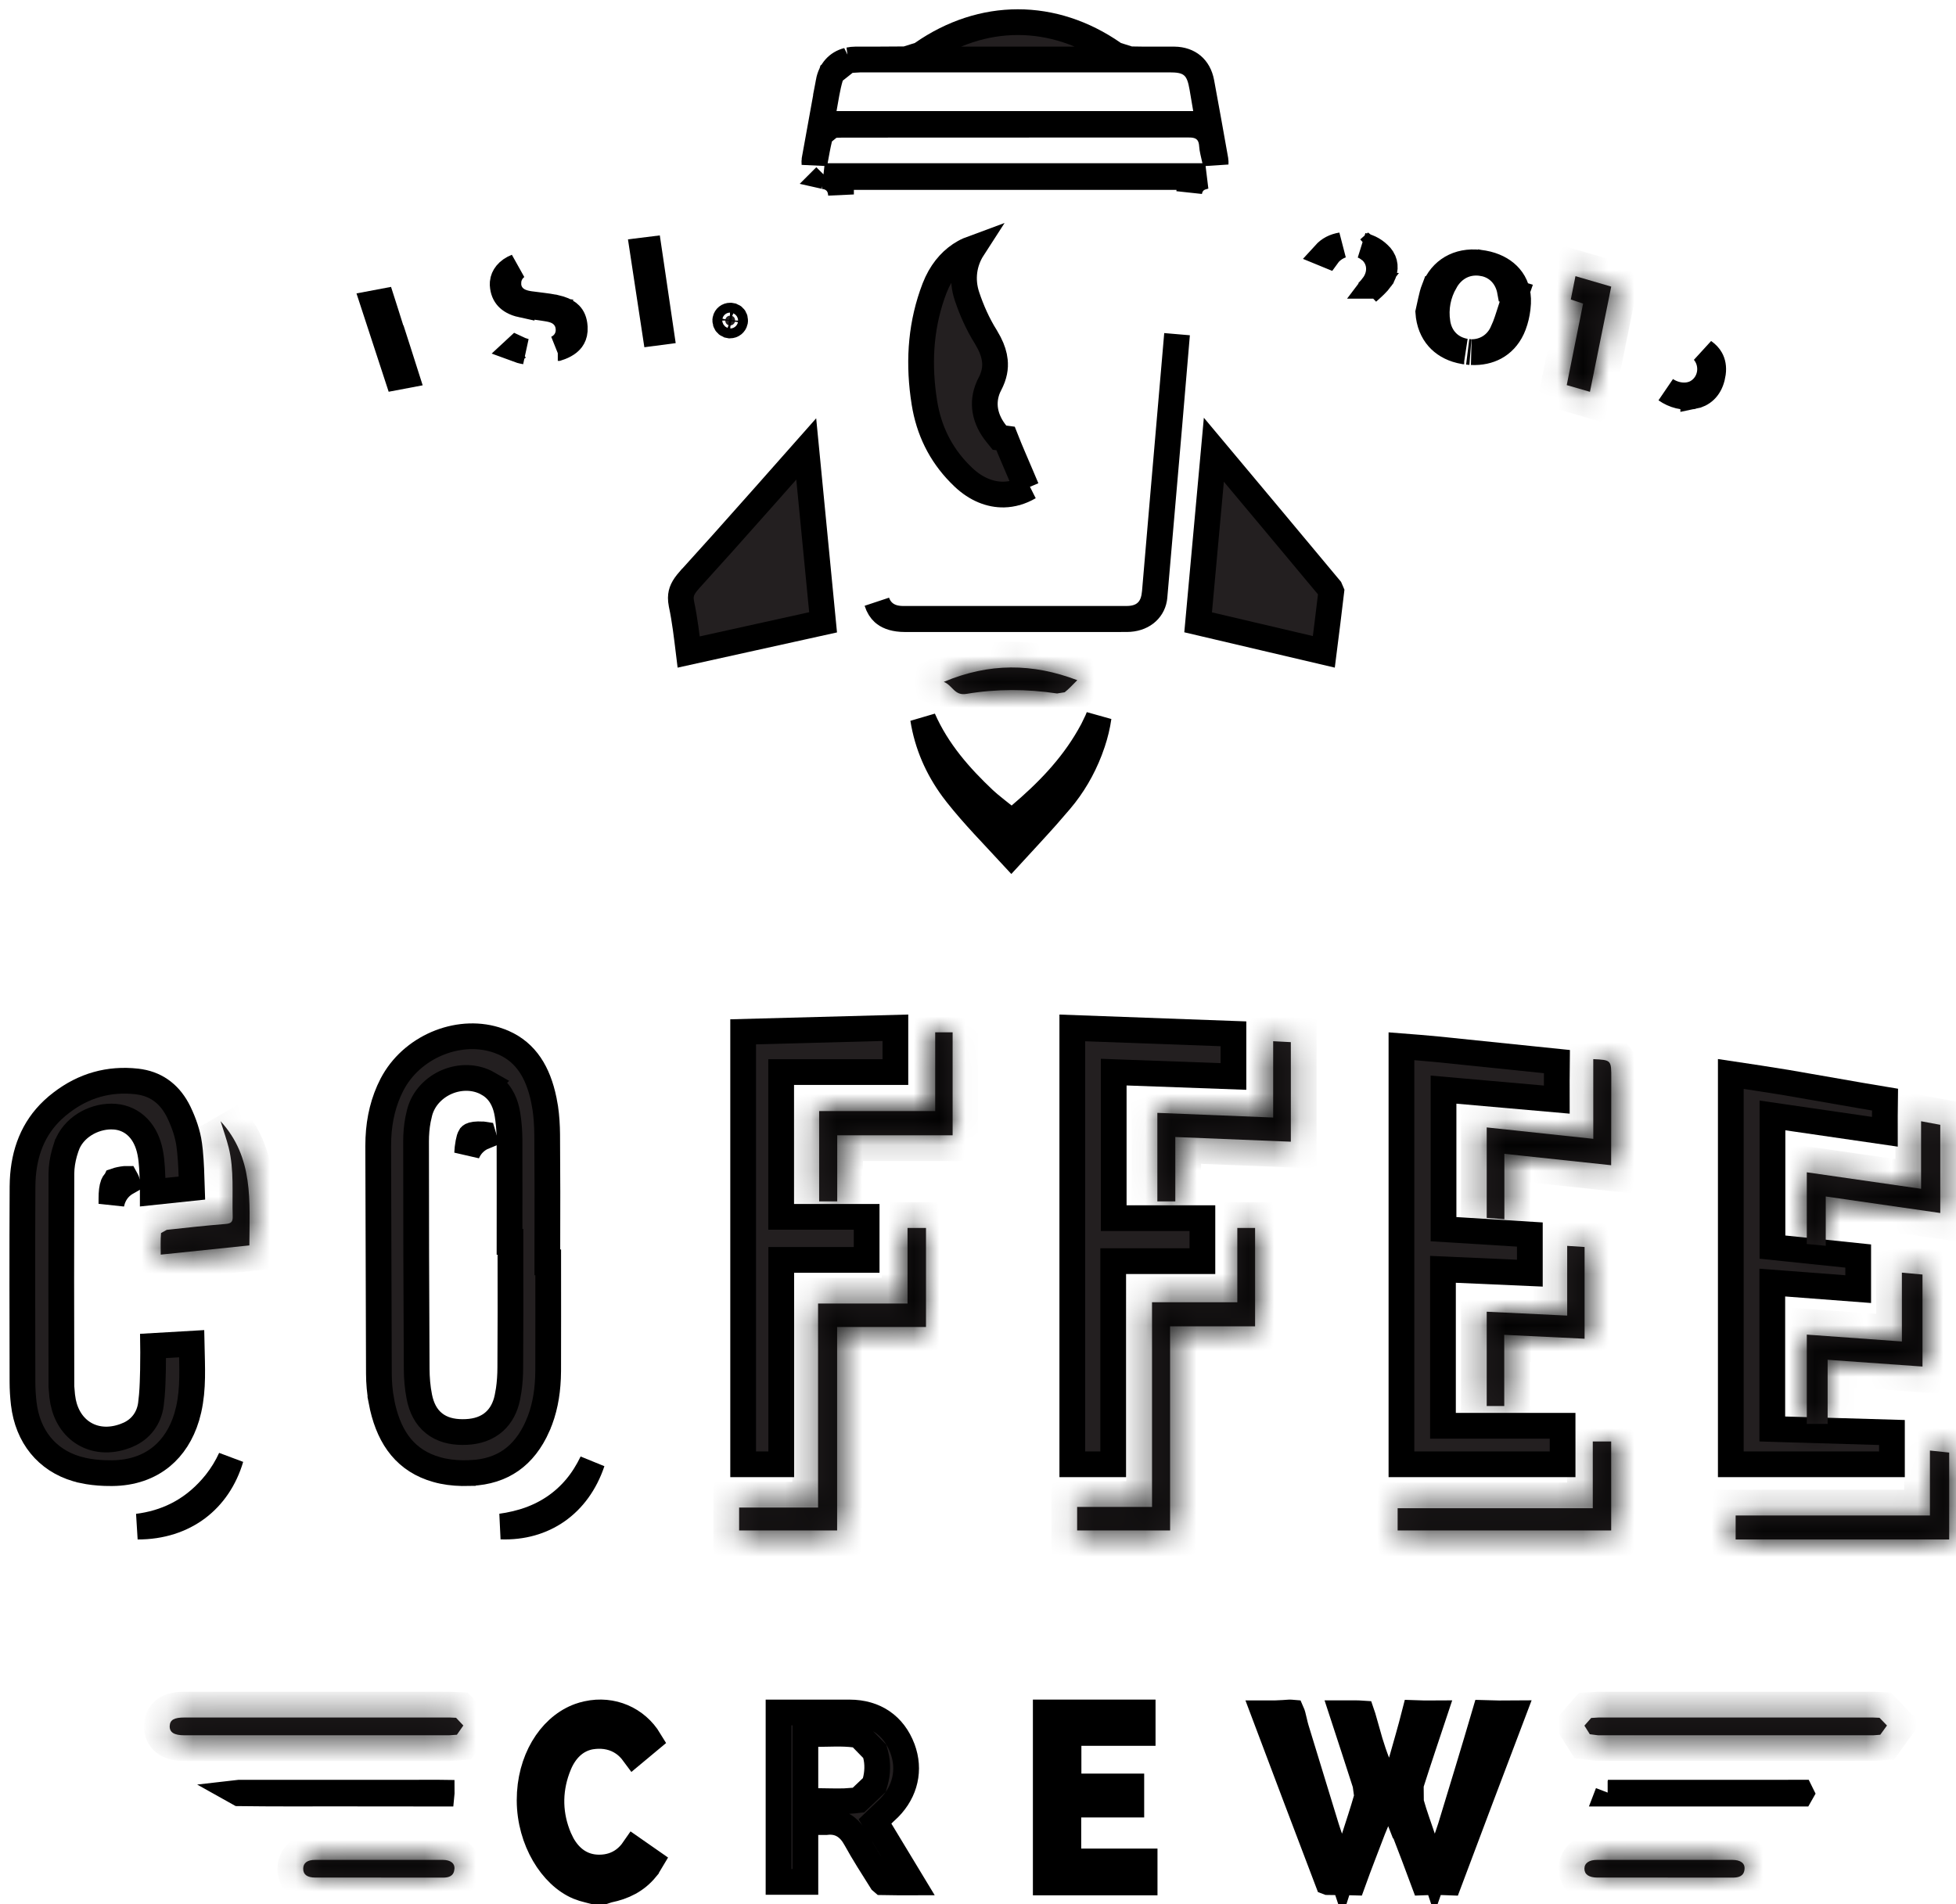 <?xml version="1.0" encoding="UTF-8"?> <svg xmlns="http://www.w3.org/2000/svg" width="76" height="74" viewBox="0 0 76 74" fill="none"><path d="M23.469 73.5L23.599 73.458L23.625 73.449L23.652 73.443C24.232 73.324 24.72 73.086 25.101 72.622V72.621C25.163 72.544 25.222 72.45 25.291 72.333C25.063 72.174 24.843 72.02 24.626 71.869C24.522 72.02 24.399 72.154 24.253 72.265C23.974 72.476 23.645 72.576 23.291 72.577H23.289C22.598 72.581 22.124 72.186 21.836 71.662L21.724 71.431C21.349 70.549 21.331 69.638 21.648 68.757L21.717 68.581V68.58C21.936 68.053 22.334 67.599 22.955 67.488L23.082 67.472L23.083 67.471C23.492 67.431 23.885 67.51 24.223 67.745C24.377 67.852 24.507 67.986 24.62 68.139C24.826 67.968 25.029 67.799 25.231 67.63C24.727 66.798 23.783 66.394 22.821 66.603L22.617 66.656H22.616C21.531 66.989 20.682 68.164 20.587 69.671L20.578 69.977C20.587 71.53 21.442 72.888 22.458 73.32L22.663 73.394C22.798 73.433 22.915 73.46 23.066 73.5H23.469Z" fill="#231F20" stroke="black"></path><mask id="path-2-inside-1_7709_1294" fill="white"><path d="M75.735 59.828H67.438V58.894H74.987V56.371C75.266 56.4 75.501 56.425 75.735 56.45V59.828Z"></path></mask><path d="M75.735 59.828H67.438V58.894H74.987V56.371C75.266 56.4 75.501 56.425 75.735 56.45V59.828Z" fill="#231F20"></path><path d="M75.735 59.828H76.735V60.828H75.735V59.828ZM67.438 59.828V60.828H66.438V59.828H67.438ZM67.438 58.894H66.438V57.894H67.438V58.894ZM74.987 58.894H75.987V59.894H74.987V58.894ZM74.987 56.371H73.987V55.262L75.089 55.376L74.987 56.371ZM75.735 56.45L75.843 55.456L76.735 55.552V56.45H75.735ZM75.735 59.828V60.828H67.438V59.828V58.828H75.735V59.828ZM67.438 59.828H66.438V58.894H67.438H68.438V59.828H67.438ZM67.438 58.894V57.894H74.987V58.894V59.894H67.438V58.894ZM74.987 58.894H73.987V56.371H74.987H75.987V58.894H74.987ZM74.987 56.371L75.089 55.376C75.371 55.405 75.608 55.431 75.843 55.456L75.735 56.45L75.628 57.444C75.393 57.419 75.161 57.394 74.884 57.365L74.987 56.371ZM75.735 56.45H76.735V59.828H75.735H74.735V56.45H75.735Z" fill="black" mask="url(#path-2-inside-1_7709_1294)"></path><path d="M47.233 6.362C47.236 6.315 47.234 6.265 47.226 6.213C47.137 5.71 47.048 5.209 46.957 4.707L46.682 3.203C46.626 2.902 46.495 2.687 46.328 2.547C46.161 2.407 45.928 2.315 45.624 2.312C45.099 2.307 44.514 2.319 43.964 2.305L43.894 2.303L43.826 2.281L43.403 2.148L43.331 2.125L43.268 2.081C40.931 0.454 38.167 0.454 35.829 2.082L35.766 2.125L35.693 2.148L35.27 2.281L35.202 2.303L35.131 2.305L34.176 2.311L33.239 2.312H33.238C33.151 2.312 33.069 2.322 32.991 2.338L33.101 2.331L33.416 2.313L33.43 2.312H45.425C45.578 2.313 45.734 2.317 45.876 2.344C46.025 2.372 46.187 2.428 46.331 2.551C46.474 2.673 46.555 2.825 46.606 2.966C46.631 3.033 46.651 3.105 46.669 3.18L46.715 3.407V3.409C46.761 3.675 46.807 3.948 46.855 4.232L46.956 4.817H31.9L31.651 6.192V6.193C31.641 6.252 31.64 6.308 31.645 6.361L31.666 6.25C31.719 5.972 31.768 5.665 31.84 5.377L31.88 5.215L32.009 5.11L32.183 4.968L32.313 4.861L32.482 4.855L32.684 4.849L32.692 4.848H32.701L46.187 4.843C46.324 4.843 46.572 4.851 46.781 5.007C47.021 5.186 47.08 5.453 47.092 5.653C47.096 5.718 47.108 5.792 47.13 5.893L47.21 6.245L47.233 6.362ZM32.012 4.223C32.082 3.858 32.142 3.398 32.267 2.988L32.312 2.84L32.435 2.742L32.818 2.438L32.928 2.352C32.54 2.453 32.278 2.744 32.195 3.184H32.196C32.113 3.632 32.033 4.081 31.952 4.529L32.012 4.223ZM32.677 7.382L32.676 6.88H46.256L46.211 7.422C46.21 7.436 46.208 7.45 46.207 7.464C46.221 7.371 46.255 7.245 46.344 7.127C46.443 6.994 46.572 6.924 46.687 6.885L46.795 6.854C46.807 6.852 46.818 6.847 46.83 6.844H46.72L32.157 6.843H32.045C32.054 6.845 32.063 6.849 32.072 6.852L32.071 6.853C32.22 6.886 32.408 6.959 32.539 7.144C32.65 7.299 32.669 7.469 32.677 7.557V7.382ZM39.432 24.061L43.78 24.06H43.781C44.379 24.058 44.764 23.721 44.845 23.28L44.857 23.19L45.433 16.533C45.534 15.352 45.634 14.169 45.734 12.987L45.179 19.413L44.871 23.016V23.017L44.845 23.208C44.807 23.404 44.729 23.611 44.559 23.775C44.326 24 44.025 24.05 43.766 24.05H35.089C34.831 24.049 34.54 23.994 34.313 23.776C34.195 23.663 34.12 23.529 34.072 23.392C34.133 23.586 34.224 23.72 34.325 23.811C34.465 23.937 34.681 24.033 35.016 24.056L35.167 24.061C36.588 24.062 38.01 24.061 39.432 24.061Z" fill="#231F20" stroke="black"></path><path d="M18.288 57.245L18.289 57.244C18.918 57.216 19.435 57.046 19.855 56.752C20.275 56.458 20.627 56.02 20.894 55.412V55.411C21.147 54.832 21.264 54.211 21.292 53.555L21.299 53.272C21.304 51.867 21.3 50.463 21.3 49.057H21.267V48.557C21.267 47.808 21.269 47.063 21.27 46.318L21.26 44.085C21.256 43.739 21.236 43.396 21.188 43.066L21.129 42.741V42.74C20.907 41.677 20.442 40.907 19.564 40.52L19.383 40.449L19.382 40.448C17.918 39.921 16.117 40.613 15.306 42.012L15.23 42.149C14.899 42.792 14.736 43.485 14.702 44.225L14.695 44.545L14.722 53.382C14.723 53.739 14.755 54.098 14.818 54.442L14.817 54.443C15.063 55.743 15.647 56.645 16.751 57.042L16.979 57.114C17.282 57.2 17.614 57.242 17.951 57.249L18.288 57.245ZM17.962 55.653C17.559 55.651 17.173 55.561 16.861 55.31C16.548 55.059 16.376 54.698 16.295 54.292C16.221 53.926 16.192 53.552 16.19 53.195C16.174 50.249 16.166 47.303 16.166 44.356C16.166 44.081 16.188 43.794 16.241 43.513L16.305 43.232C16.457 42.658 16.89 42.245 17.376 42.041C17.862 41.838 18.458 41.822 18.967 42.113L18.966 42.114C19.416 42.371 19.605 42.788 19.689 43.161L19.719 43.318C19.757 43.557 19.781 43.799 19.791 44.039L19.797 44.279V44.28C19.801 45.607 19.799 46.935 19.798 48.261H19.833V48.761C19.833 49.49 19.835 50.221 19.835 50.954L19.827 53.153C19.826 53.436 19.808 53.729 19.766 54.019L19.714 54.308V54.309L19.677 54.462C19.578 54.812 19.397 55.114 19.106 55.33C18.781 55.572 18.38 55.656 17.962 55.653Z" fill="#231F20" stroke="black"></path><path d="M60.714 56.906V55.409H56.066V49.329L56.588 49.352C57.551 49.394 58.495 49.437 59.442 49.478V47.977C58.483 47.918 57.509 47.855 56.558 47.797L56.088 47.768V42.345L56.632 42.393C57.924 42.506 59.193 42.619 60.488 42.733C60.487 42.239 60.487 41.746 60.493 41.256L55.852 40.778C55.392 40.732 54.938 40.698 54.453 40.66V56.906H60.714Z" fill="#231F20" stroke="black"></path><path d="M4.352 57.25H4.353C5.142 57.244 5.792 57.007 6.286 56.598C6.719 56.239 7.056 55.728 7.255 55.069L7.331 54.778C7.517 53.951 7.465 53.14 7.446 52.219C6.955 52.247 6.456 52.276 5.948 52.306C5.949 52.385 5.95 52.464 5.95 52.543L5.944 53.246C5.936 53.559 5.93 53.897 5.9 54.238L5.863 54.58C5.79 55.107 5.481 55.542 4.968 55.762H4.967C4.383 56.012 3.774 56.011 3.276 55.715C2.842 55.456 2.562 55.014 2.453 54.482L2.417 54.25L2.416 54.239L2.388 53.913L2.386 53.892V53.87C2.384 52.494 2.381 51.118 2.38 49.742L2.386 45.613V45.612C2.387 45.335 2.434 45.057 2.506 44.798L2.585 44.546L2.586 44.545C2.845 43.824 3.606 43.392 4.323 43.391L4.466 43.397H4.468C4.815 43.426 5.129 43.572 5.372 43.827C5.61 44.076 5.759 44.406 5.833 44.776C5.873 44.974 5.893 45.178 5.906 45.373L5.932 45.921V45.923C5.937 46.056 5.936 46.194 5.936 46.331C6.441 46.278 6.94 46.226 7.456 46.171C7.439 45.66 7.43 45.199 7.382 44.737L7.351 44.48V44.478C7.294 44.062 7.144 43.627 6.948 43.22C6.626 42.559 6.126 42.161 5.453 42.047L5.315 42.027C4.23 41.907 3.252 42.187 2.39 42.848L2.219 42.984L2.05 43.135C1.289 43.852 0.931 44.784 0.881 45.881L0.875 46.118C0.868 47.383 0.866 48.647 0.867 49.912L0.873 53.71V53.711C0.873 53.986 0.891 54.265 0.923 54.546C1.074 55.828 1.826 56.745 2.983 57.084L3.22 57.144L3.221 57.145C3.49 57.203 3.775 57.235 4.063 57.246L4.352 57.25Z" fill="#231F20" stroke="black"></path><path d="M30.355 56.906V48.962H33.673V47.289H30.352V41.663H34.79V39.941C32.802 39.995 30.829 40.047 28.875 40.099V56.906H30.355Z" fill="#231F20" stroke="black"></path><path d="M73.511 56.906V55.67L69.348 55.548L68.862 55.533V49.844L69.4 49.885C70.345 49.957 71.269 50.027 72.2 50.098V48.812C71.237 48.711 70.277 48.611 69.318 48.512L68.869 48.465V43.348L69.441 43.431C70.721 43.617 71.971 43.799 73.236 43.983C73.235 43.561 73.236 43.146 73.242 42.734C72.628 42.633 72.006 42.524 71.386 42.415L69.403 42.07C68.695 41.952 67.989 41.848 67.25 41.737V56.906H73.511Z" fill="#231F20" stroke="black"></path><path d="M43.253 56.906V49.011H46.719V47.34H43.273V41.665L43.792 41.684C45.174 41.734 46.537 41.784 47.925 41.834V40.176C45.84 40.099 43.76 40.025 41.664 39.947V56.906H43.253Z" fill="#231F20" stroke="black"></path><path d="M58.784 66.584C58.419 66.587 58.056 66.587 57.696 66.574C57.261 68.06 56.806 69.539 56.358 71.016H56.359L56.356 71.022L56.222 71.421L55.74 72.812L55.274 71.416C55.122 70.959 54.959 70.524 54.84 70.097L54.822 70.033V69.966L54.817 69.438V69.357L54.841 69.281C55.128 68.379 55.433 67.478 55.73 66.585C55.476 66.587 55.221 66.585 54.969 66.575C54.809 67.206 54.624 67.834 54.453 68.442L54.05 69.881L53.506 68.489C53.402 68.223 53.314 67.958 53.234 67.697L53.016 66.93L53.015 66.928C52.969 66.76 52.939 66.658 52.914 66.587C52.845 66.582 52.747 66.579 52.585 66.579H52.155C52.458 67.505 52.751 68.401 53.039 69.298L53.052 69.338L53.058 69.38L53.103 69.704L53.119 69.81L53.09 69.911C52.953 70.392 52.793 70.871 52.619 71.414L52.151 72.874L51.669 71.419C51.614 71.255 51.568 71.126 51.534 71.014L50.361 67.181C50.331 67.082 50.307 66.98 50.288 66.894C50.267 66.803 50.25 66.73 50.231 66.661C50.218 66.614 50.205 66.58 50.194 66.555C50.17 66.553 50.138 66.549 50.094 66.551C50.025 66.553 49.954 66.56 49.86 66.567L49.567 66.581C49.416 66.58 49.265 66.581 49.114 66.581C49.939 68.77 50.762 70.957 51.596 73.142L51.601 73.144C51.741 73.148 51.884 73.15 52.036 73.149C52.204 73.148 52.385 73.149 52.567 73.155C52.812 72.473 53.079 71.795 53.331 71.133V71.132L53.336 71.119L53.48 70.769L53.938 69.654L54.403 70.767L54.543 71.099L54.546 71.106L54.549 71.113C54.806 71.785 55.072 72.467 55.323 73.152C55.652 73.138 55.98 73.142 56.303 73.155C57.123 70.962 57.955 68.773 58.784 66.584Z" fill="#231F20" stroke="black"></path><path d="M51.437 25.332C51.538 24.537 51.636 23.764 51.726 22.992L51.677 22.878C50.175 21.075 48.67 19.275 47.164 17.477C46.959 19.723 46.757 21.946 46.553 24.185C48.174 24.566 49.792 24.946 51.437 25.332Z" fill="#231F20" stroke="black"></path><path d="M31.981 24.185C31.763 21.936 31.546 19.709 31.326 17.447C30.245 18.668 29.164 19.895 28.072 21.114L26.814 22.508L26.812 22.509L26.696 22.645C26.593 22.774 26.531 22.883 26.495 22.986C26.462 23.083 26.445 23.192 26.458 23.334L26.481 23.486C26.61 24.093 26.683 24.727 26.758 25.339C28.51 24.952 30.246 24.569 31.981 24.185Z" fill="#231F20" stroke="black"></path><path d="M35.433 73.156C35.015 72.465 34.611 71.796 34.206 71.128L33.998 70.785L34.288 70.508L34.404 70.395L34.418 70.384C35.113 69.765 35.357 68.923 35.118 68.113L35.065 67.952C34.726 67.054 34.003 66.553 33.012 66.551H30.25V73.134H31.293V70.812L31.791 70.811H32.088C32.321 70.782 32.555 70.809 32.77 70.935C32.938 71.032 33.062 71.167 33.158 71.31L33.245 71.453L33.246 71.454C33.553 72.013 33.898 72.549 34.252 73.111L34.294 73.147C34.668 73.154 35.043 73.157 35.433 73.156ZM31.793 69.993H31.293V67.386H31.793C32.194 67.386 32.722 67.348 33.202 67.41L33.375 67.433L33.496 67.558L33.898 67.97L33.989 68.062L34.023 68.189C34.115 68.53 34.099 68.915 34.008 69.238L33.971 69.37L33.871 69.465L33.477 69.839L33.355 69.954L33.188 69.973L32.83 69.999C32.468 70.012 32.104 69.993 31.793 69.993Z" fill="#231F20" stroke="black"></path><path d="M44.474 73.156V72.34H41.51V70.13H43.957V69.426H41.517V67.346H44.398V66.55H40.633V73.156H44.474Z" fill="#231F20" stroke="black"></path><path d="M39.294 33.227C39.766 32.713 40.224 32.223 40.668 31.724L41.2 31.109L41.201 31.108C41.678 30.544 42.061 29.895 42.338 29.177L42.45 28.864C42.56 28.535 42.639 28.204 42.687 27.871C42.669 27.913 42.653 27.956 42.635 27.998L42.459 28.362L42.458 28.364L42.32 28.613C41.615 29.844 40.664 30.807 39.63 31.686L39.312 31.955L38.988 31.69C38.828 31.559 38.619 31.403 38.424 31.237L38.235 31.069C37.304 30.189 36.425 29.201 35.867 27.934C36.027 28.943 36.426 29.85 37.023 30.663L37.185 30.875C37.835 31.697 38.557 32.428 39.294 33.227Z" fill="#231F20" stroke="black"></path><path d="M19.467 59.323C21.118 59.382 22.453 58.475 23.01 56.82C22.838 57.176 22.634 57.506 22.387 57.802C21.88 58.409 21.219 58.859 20.395 59.119L20.032 59.219H20.031C19.842 59.263 19.654 59.298 19.467 59.323Z" fill="#231F20" stroke="black"></path><mask id="path-18-inside-2_7709_1294" fill="white"><path d="M44.762 50.608H48.076V47.721H48.766V51.544H45.464V59.477H41.852V58.562H44.762V50.608Z"></path></mask><path d="M44.762 50.608H48.076V47.721H48.766V51.544H45.464V59.477H41.852V58.562H44.762V50.608Z" fill="#231F20"></path><path d="M44.762 50.608H43.762V49.608H44.762V50.608ZM48.076 50.608H49.076V51.608H48.076V50.608ZM48.076 47.721H47.076V46.721H48.076V47.721ZM48.766 47.721V46.721H49.766V47.721H48.766ZM48.766 51.544H49.766V52.544H48.766V51.544ZM45.464 51.544H44.464V50.544H45.464V51.544ZM45.464 59.477H46.464V60.477H45.464V59.477ZM41.852 59.477V60.477H40.852V59.477H41.852ZM41.852 58.562H40.852V57.562H41.852V58.562ZM44.762 58.562H45.762V59.562H44.762V58.562ZM44.762 50.608V49.608H48.076V50.608V51.608H44.762V50.608ZM48.076 50.608H47.076V47.721H48.076H49.076V50.608H48.076ZM48.076 47.721V46.721H48.766V47.721V48.721H48.076V47.721ZM48.766 47.721H49.766V51.544H48.766H47.766V47.721H48.766ZM48.766 51.544V52.544H45.464V51.544V50.544H48.766V51.544ZM45.464 51.544H46.464V59.477H45.464H44.464V51.544H45.464ZM45.464 59.477V60.477H41.852V59.477V58.477H45.464V59.477ZM41.852 59.477H40.852V58.562H41.852H42.852V59.477H41.852ZM41.852 58.562V57.562H44.762V58.562V59.562H41.852V58.562ZM44.762 58.562H43.762V50.608H44.762H45.762V58.562H44.762Z" fill="black" mask="url(#path-18-inside-2_7709_1294)"></path><mask id="path-20-inside-3_7709_1294" fill="white"><path d="M35.979 47.721V51.57H32.526V59.477H28.719V58.587H31.786V50.658H35.262V47.721H35.979Z"></path></mask><path d="M35.979 47.721V51.57H32.526V59.477H28.719V58.587H31.786V50.658H35.262V47.721H35.979Z" fill="#231F20"></path><path d="M35.979 47.721V46.721H36.979V47.721H35.979ZM35.979 51.57H36.979V52.57H35.979V51.57ZM32.526 51.57H31.526V50.57H32.526V51.57ZM32.526 59.477H33.526V60.477H32.526V59.477ZM28.719 59.477V60.477H27.719V59.477H28.719ZM28.719 58.587H27.719V57.587H28.719V58.587ZM31.786 58.587H32.786V59.587H31.786V58.587ZM31.786 50.658H30.786V49.658H31.786V50.658ZM35.262 50.658H36.262V51.658H35.262V50.658ZM35.262 47.721H34.262V46.721H35.262V47.721ZM35.979 47.721H36.979V51.57H35.979H34.979V47.721H35.979ZM35.979 51.57V52.57H32.526V51.57V50.57H35.979V51.57ZM32.526 51.57H33.526V59.477H32.526H31.526V51.57H32.526ZM32.526 59.477V60.477H28.719V59.477V58.477H32.526V59.477ZM28.719 59.477H27.719V58.587H28.719H29.719V59.477H28.719ZM28.719 58.587V57.587H31.786V58.587V59.587H28.719V58.587ZM31.786 58.587H30.786V50.658H31.786H32.786V58.587H31.786ZM31.786 50.658V49.658H35.262V50.658V51.658H31.786V50.658ZM35.262 50.658H34.262V47.721H35.262H36.262V50.658H35.262ZM35.262 47.721V46.721H35.979V47.721V48.721H35.262V47.721Z" fill="black" mask="url(#path-20-inside-3_7709_1294)"></path><path d="M57.175 13.685C57.532 13.701 57.84 13.63 58.091 13.495C58.364 13.348 58.594 13.111 58.751 12.777L58.813 12.628C58.888 12.428 58.939 12.21 58.966 11.991L58.985 11.773C59.004 11.357 58.88 11.019 58.662 10.767C58.469 10.543 58.182 10.362 57.802 10.265L57.633 10.229C56.787 10.077 56.105 10.416 55.782 11.089L55.723 11.229H55.722C55.671 11.362 55.633 11.509 55.596 11.679C55.567 11.809 55.532 11.978 55.496 12.136C55.524 12.55 55.665 12.885 55.884 13.133C56.083 13.358 56.364 13.532 56.728 13.621L56.89 13.654H56.891C56.906 13.657 56.921 13.659 56.937 13.661C56.669 13.613 56.419 13.497 56.223 13.3C56.044 13.121 55.929 12.897 55.873 12.649L55.852 12.542V12.539C55.768 11.979 55.871 11.431 56.159 10.934V10.933C56.309 10.673 56.518 10.463 56.782 10.336C57.047 10.209 57.337 10.181 57.622 10.233L57.623 10.232C58.199 10.338 58.574 10.774 58.673 11.321L58.915 11.394L58.743 11.887C58.671 12.093 58.589 12.394 58.476 12.684L58.352 12.965L58.351 12.967L58.294 13.067C58.037 13.484 57.606 13.687 57.175 13.685ZM57.028 13.673C57.061 13.677 57.093 13.679 57.125 13.682C57.093 13.68 57.06 13.677 57.028 13.673Z" fill="#231F20" stroke="black"></path><path d="M5.349 59.327C6.265 59.329 7.057 59.065 7.674 58.6C8.268 58.151 8.723 57.5 8.969 56.67C8.817 57.002 8.625 57.321 8.386 57.623L8.234 57.805C7.407 58.748 6.413 59.193 5.349 59.327Z" fill="#231F20" stroke="black"></path><path d="M15.775 14.588L15.672 14.265L15.463 13.609L15.332 13.202L15.319 13.204L15.188 12.781C15.119 12.558 15.058 12.367 14.991 12.157L14.852 11.722C14.735 11.744 14.619 11.766 14.503 11.788C14.817 12.75 15.126 13.696 15.44 14.652C15.552 14.631 15.664 14.609 15.775 14.588Z" fill="#231F20" stroke="black"></path><path d="M64.728 15.148C65.039 15.367 65.427 15.47 65.791 15.399V15.4C66.145 15.331 66.412 15.098 66.52 14.68L66.557 14.488C66.585 14.271 66.548 14.092 66.469 13.949C66.412 13.847 66.325 13.75 66.199 13.662C66.542 14.07 66.528 14.69 66.147 15.077L66.05 15.165L66.047 15.167L65.932 15.243C65.657 15.397 65.342 15.389 65.098 15.319C64.971 15.283 64.845 15.225 64.728 15.148Z" fill="#231F20" stroke="black"></path><mask id="path-26-inside-4_7709_1294" fill="white"><path d="M54.305 59.477V58.613H61.887V56.019H62.602V59.477H54.305Z"></path></mask><path d="M54.305 59.477V58.613H61.887V56.019H62.602V59.477H54.305Z" fill="#231F20"></path><path d="M54.305 59.477V60.477H53.305V59.477H54.305ZM54.305 58.613H53.305V57.613H54.305V58.613ZM61.887 58.613H62.887V59.613H61.887V58.613ZM61.887 56.019H60.887V55.019H61.887V56.019ZM62.602 56.019V55.019H63.602V56.019H62.602ZM62.602 59.477H63.602V60.477H62.602V59.477ZM54.305 59.477H53.305V58.613H54.305H55.305V59.477H54.305ZM54.305 58.613V57.613H61.887V58.613V59.613H54.305V58.613ZM61.887 58.613H60.887V56.019H61.887H62.887V58.613H61.887ZM61.887 56.019V55.019H62.602V56.019V57.019H61.887V56.019ZM62.602 56.019H63.602V59.477H62.602H61.602V56.019H62.602ZM62.602 59.477V60.477H54.305V59.477V58.477H62.602V59.477Z" fill="black" mask="url(#path-26-inside-4_7709_1294)"></path><path d="M21.673 13.525H21.674C21.958 13.434 22.12 13.31 22.21 13.19C22.274 13.103 22.319 12.996 22.331 12.856L22.332 12.706C22.316 12.467 22.244 12.322 22.146 12.222C22.068 12.142 21.947 12.063 21.756 12.003L21.541 11.948H21.538C21.385 11.918 21.241 11.897 21.089 11.878L20.593 11.815L20.591 11.815C20.493 11.8 20.295 11.77 20.121 11.667C20.024 11.609 19.92 11.521 19.846 11.39C19.771 11.257 19.746 11.114 19.752 10.976L19.751 10.975C19.763 10.71 19.892 10.5 20.074 10.365C19.719 10.507 19.558 10.743 19.534 10.974L19.532 11.077C19.546 11.293 19.617 11.446 19.72 11.559C19.826 11.674 19.997 11.779 20.267 11.838V11.837C20.581 11.905 20.855 11.926 21.239 11.987L21.238 11.988C21.329 12.003 21.52 12.03 21.689 12.124C21.874 12.227 22.027 12.404 22.076 12.651L22.091 12.762V12.763C22.099 12.9 22.078 13.04 22.013 13.172C21.949 13.302 21.857 13.395 21.767 13.46C21.728 13.488 21.687 13.512 21.646 13.533L21.673 13.525ZM20.409 13.66C20.294 13.629 20.184 13.588 20.078 13.537C20.069 13.546 20.061 13.555 20.052 13.563C20.169 13.607 20.288 13.64 20.409 13.66Z" fill="#231F20" stroke="black"></path><path d="M51.618 9.879L51.637 9.854L51.659 9.83C51.791 9.692 51.951 9.592 52.123 9.531C51.852 9.576 51.642 9.685 51.475 9.869C51.514 9.885 51.552 9.9 51.591 9.916L51.618 9.879ZM53.136 11.351C53.346 11.164 53.519 11.01 53.648 10.833V10.832C53.846 10.561 53.846 10.265 53.71 10.046L53.644 9.957L53.641 9.954C53.45 9.739 53.218 9.607 52.941 9.544C53.026 9.578 53.107 9.622 53.184 9.678L53.185 9.677C53.408 9.839 53.549 10.083 53.575 10.356C53.601 10.627 53.513 10.89 53.348 11.107H53.349C53.283 11.194 53.21 11.274 53.136 11.351Z" fill="#231F20" stroke="black"></path><mask id="path-30-inside-5_7709_1294" fill="white"><path d="M36.337 43.179V40.118H37.014V44.12H32.53V46.688H31.828V43.179H36.337Z"></path></mask><path d="M36.337 43.179V40.118H37.014V44.12H32.53V46.688H31.828V43.179H36.337Z" fill="#231F20"></path><path d="M36.337 43.179H37.337V44.179H36.337V43.179ZM36.337 40.118H35.337V39.118H36.337V40.118ZM37.014 40.118V39.118H38.014V40.118H37.014ZM37.014 44.12H38.014V45.12H37.014V44.12ZM32.53 44.12H31.53V43.12H32.53V44.12ZM32.53 46.688H33.53V47.688H32.53V46.688ZM31.828 46.688V47.688H30.828V46.688H31.828ZM31.828 43.179H30.828V42.179H31.828V43.179ZM36.337 43.179H35.337V40.118H36.337H37.337V43.179H36.337ZM36.337 40.118V39.118H37.014V40.118V41.118H36.337V40.118ZM37.014 40.118H38.014V44.12H37.014H36.014V40.118H37.014ZM37.014 44.12V45.12H32.53V44.12V43.12H37.014V44.12ZM32.53 44.12H33.53V46.688H32.53H31.53V44.12H32.53ZM32.53 46.688V47.688H31.828V46.688V45.688H32.53V46.688ZM31.828 46.688H30.828V43.179H31.828H32.828V46.688H31.828ZM31.828 43.179V42.179H36.337V43.179V44.179H31.828V43.179Z" fill="black" mask="url(#path-30-inside-5_7709_1294)"></path><mask id="path-32-inside-6_7709_1294" fill="white"><path d="M49.469 43.43V40.464C49.712 40.477 49.921 40.488 50.155 40.5V44.369C48.66 44.309 47.177 44.248 45.666 44.187V46.688H44.969V43.248C46.45 43.307 47.933 43.367 49.469 43.43Z"></path></mask><path d="M49.469 43.43V40.464C49.712 40.477 49.921 40.488 50.155 40.5V44.369C48.66 44.309 47.177 44.248 45.666 44.187V46.688H44.969V43.248C46.45 43.307 47.933 43.367 49.469 43.43Z" fill="#231F20"></path><path d="M49.469 43.43H50.469V44.472L49.428 44.429L49.469 43.43ZM49.469 40.464H48.469V39.41L49.522 39.466L49.469 40.464ZM50.155 40.5L50.209 39.502L51.155 39.553V40.5H50.155ZM50.155 44.369H51.155V45.41L50.115 45.368L50.155 44.369ZM45.666 44.187H44.666V43.146L45.706 43.188L45.666 44.187ZM45.666 46.688H46.666V47.688H45.666V46.688ZM44.969 46.688V47.688H43.969V46.688H44.969ZM44.969 43.248H43.969V42.207L45.009 42.249L44.969 43.248ZM49.469 43.43H48.469V40.464H49.469H50.469V43.43H49.469ZM49.469 40.464L49.522 39.466C49.763 39.478 49.974 39.489 50.209 39.502L50.155 40.5L50.101 41.499C49.868 41.486 49.66 41.476 49.417 41.463L49.469 40.464ZM50.155 40.5H51.155V44.369H50.155H49.155V40.5H50.155ZM50.155 44.369L50.115 45.368C48.62 45.309 47.134 45.247 45.625 45.187L45.666 44.187L45.706 43.188C47.219 43.249 48.699 43.31 50.195 43.37L50.155 44.369ZM45.666 44.187H46.666V46.688H45.666H44.666V44.187H45.666ZM45.666 46.688V47.688H44.969V46.688V45.688H45.666V46.688ZM44.969 46.688H43.969V43.248H44.969H45.969V46.688H44.969ZM44.969 43.248L45.009 42.249C46.49 42.308 47.973 42.367 49.51 42.431L49.469 43.43L49.428 44.429C47.892 44.366 46.41 44.307 44.929 44.247L44.969 43.248Z" fill="black" mask="url(#path-32-inside-6_7709_1294)"></path><mask id="path-34-inside-7_7709_1294" fill="white"><path d="M12.316 66.746H17.466L17.72 66.757L18.003 67.057L17.752 67.416L17.441 67.438H7.172C6.767 67.438 6.585 67.325 6.594 67.077C6.603 66.839 6.764 66.746 7.166 66.746H12.316Z"></path></mask><path d="M12.316 66.746H17.466L17.72 66.757L18.003 67.057L17.752 67.416L17.441 67.438H7.172C6.767 67.438 6.585 67.325 6.594 67.077C6.603 66.839 6.764 66.746 7.166 66.746H12.316Z" fill="#231F20"></path><path d="M17.466 66.746V65.746H17.487L17.508 65.747L17.466 66.746ZM17.72 66.757L17.762 65.758L18.169 65.775L18.448 66.071L17.72 66.757ZM18.003 67.057L18.731 66.372L19.288 66.963L18.823 67.63L18.003 67.057ZM17.752 67.416L18.572 67.989L18.298 68.382L17.82 68.414L17.752 67.416ZM17.441 67.438L17.509 68.435L17.475 68.438H17.441V67.438ZM6.594 67.077L5.595 67.042L5.595 67.04L6.594 67.077ZM12.316 66.746V65.746H17.466V66.746V67.746H12.316V66.746ZM17.466 66.746L17.508 65.747L17.762 65.758L17.72 66.757L17.678 67.756L17.424 67.745L17.466 66.746ZM17.72 66.757L18.448 66.071L18.731 66.372L18.003 67.057L17.275 67.743L16.992 67.442L17.72 66.757ZM18.003 67.057L18.823 67.63L18.572 67.989L17.752 67.416L16.932 66.844L17.183 66.485L18.003 67.057ZM17.752 67.416L17.82 68.414L17.509 68.435L17.441 67.438L17.374 66.44L17.685 66.419L17.752 67.416ZM17.441 67.438V68.438H7.172V67.438V66.438H17.441V67.438ZM7.172 67.438V68.438C6.919 68.438 6.538 68.41 6.199 68.199C6.009 68.081 5.838 67.907 5.725 67.676C5.615 67.451 5.588 67.228 5.595 67.042L6.594 67.077L7.593 67.112C7.596 67.05 7.588 66.934 7.523 66.8C7.454 66.659 7.352 66.561 7.257 66.501C7.171 66.448 7.107 66.436 7.101 66.435C7.094 66.433 7.113 66.438 7.172 66.438V67.438ZM6.594 67.077L5.595 67.04C5.601 66.873 5.636 66.663 5.749 66.452C5.868 66.231 6.04 66.067 6.232 65.956C6.566 65.763 6.936 65.746 7.166 65.746V66.746V67.746C7.1 67.746 7.075 67.75 7.079 67.75C7.08 67.749 7.145 67.739 7.233 67.688C7.333 67.63 7.439 67.534 7.512 67.397C7.58 67.27 7.592 67.162 7.593 67.114L6.594 67.077ZM7.166 66.746V65.746H12.316V66.746V67.746H7.166V66.746Z" fill="black" mask="url(#path-34-inside-7_7709_1294)"></path><mask id="path-36-inside-8_7709_1294" fill="white"><path d="M67.47 66.746H72.763L73.028 66.757L73.318 67.057L73.057 67.417L72.796 67.437C69.227 67.437 65.659 67.439 62.09 67.437L61.772 67.396L61.562 67.062L61.825 66.764L62.117 66.746H67.47Z"></path></mask><path d="M67.47 66.746H72.763L73.028 66.757L73.318 67.057L73.057 67.417L72.796 67.437C69.227 67.437 65.659 67.439 62.09 67.437L61.772 67.396L61.562 67.062L61.825 66.764L62.117 66.746H67.47Z" fill="#231F20"></path><path d="M72.763 66.746V65.746H72.784L72.804 65.747L72.763 66.746ZM73.028 66.757L73.068 65.758L73.468 65.774L73.747 66.062L73.028 66.757ZM73.318 67.057L74.037 66.362L74.619 66.964L74.128 67.643L73.318 67.057ZM73.057 67.417L73.867 68.003L73.595 68.379L73.132 68.414L73.057 67.417ZM72.796 67.437L72.871 68.434L72.834 68.437H72.796V67.437ZM62.09 67.437L62.089 68.437L62.025 68.437L61.962 68.428L62.09 67.437ZM61.772 67.396L61.645 68.388L61.177 68.328L60.926 67.928L61.772 67.396ZM61.562 67.062L60.716 67.594L60.318 66.961L60.812 66.401L61.562 67.062ZM61.825 66.764L61.075 66.103L61.35 65.791L61.764 65.766L61.825 66.764ZM62.117 66.746L62.056 65.748L62.087 65.746H62.117V66.746ZM67.47 66.746V65.746H72.763V66.746V67.746H67.47V66.746ZM72.763 66.746L72.804 65.747L73.068 65.758L73.028 66.757L72.987 67.756L72.723 67.745L72.763 66.746ZM73.028 66.757L73.747 66.062L74.037 66.362L73.318 67.057L72.599 67.752L72.309 67.452L73.028 66.757ZM73.318 67.057L74.128 67.643L73.867 68.003L73.057 67.417L72.247 66.831L72.507 66.471L73.318 67.057ZM73.057 67.417L73.132 68.414L72.871 68.434L72.796 67.437L72.721 66.439L72.982 66.42L73.057 67.417ZM72.796 67.437V68.437C69.228 68.437 65.659 68.439 62.089 68.437L62.09 67.437L62.09 66.437C65.659 66.439 69.226 66.437 72.796 66.437V67.437ZM62.09 67.437L61.962 68.428L61.645 68.388L61.772 67.396L61.9 66.404L62.217 66.445L62.09 67.437ZM61.772 67.396L60.926 67.928L60.716 67.594L61.562 67.062L62.409 66.53L62.619 66.864L61.772 67.396ZM61.562 67.062L60.812 66.401L61.075 66.103L61.825 66.764L62.575 67.425L62.313 67.723L61.562 67.062ZM61.825 66.764L61.764 65.766L62.056 65.748L62.117 66.746L62.178 67.744L61.886 67.762L61.825 66.764ZM62.117 66.746V65.746H67.47V66.746V67.746H62.117V66.746Z" fill="black" mask="url(#path-36-inside-8_7709_1294)"></path><mask id="path-38-inside-9_7709_1294" fill="white"><path d="M61.906 41.16C62.608 41.194 62.608 41.194 62.606 41.919C62.605 42.915 62.603 43.91 62.601 44.907V45.283C61.205 45.134 59.848 44.989 58.453 44.84V47.383C58.2 47.363 57.988 47.348 57.766 47.33V43.814C59.147 43.963 60.508 44.108 61.907 44.257L61.906 41.16Z"></path></mask><path d="M61.906 41.16C62.608 41.194 62.608 41.194 62.606 41.919C62.605 42.915 62.603 43.91 62.601 44.907V45.283C61.205 45.134 59.848 44.989 58.453 44.84V47.383C58.2 47.363 57.988 47.348 57.766 47.33V43.814C59.147 43.963 60.508 44.108 61.907 44.257L61.906 41.16Z" fill="#231F20"></path><path d="M61.906 41.16L60.906 41.16L60.906 40.108L61.956 40.161L61.906 41.16ZM62.606 41.919L61.606 41.918L61.606 41.916L62.606 41.919ZM62.601 44.907L61.601 44.907L61.601 44.905L62.601 44.907ZM62.601 45.283H63.601V46.396L62.495 46.278L62.601 45.283ZM58.453 44.84H57.453V43.728L58.559 43.846L58.453 44.84ZM58.453 47.383H59.453V48.463L58.376 48.38L58.453 47.383ZM57.766 47.33L57.687 48.327L56.766 48.254V47.33H57.766ZM57.766 43.814H56.766V42.7L57.873 42.82L57.766 43.814ZM61.907 44.257L62.907 44.257L62.907 45.369L61.801 45.251L61.907 44.257ZM61.906 41.16L61.956 40.161C62.107 40.168 62.306 40.177 62.474 40.204C62.642 40.232 62.982 40.306 63.255 40.603C63.523 40.894 63.574 41.233 63.59 41.396C63.608 41.564 63.606 41.764 63.606 41.921L62.606 41.919L61.606 41.916C61.606 41.822 61.606 41.754 61.605 41.697C61.604 41.638 61.602 41.612 61.601 41.603C61.6 41.593 61.603 41.63 61.623 41.691C61.647 41.759 61.694 41.86 61.784 41.958C61.876 42.057 61.975 42.115 62.048 42.145C62.112 42.173 62.156 42.179 62.15 42.178C62.145 42.177 62.123 42.174 62.067 42.17C62.013 42.166 61.947 42.163 61.857 42.158L61.906 41.16ZM62.606 41.919L63.606 41.92C63.605 42.917 63.603 43.912 63.601 44.909L62.601 44.907L61.601 44.905C61.603 43.908 61.605 42.913 61.606 41.918L62.606 41.919ZM62.601 44.907H63.601V45.283H62.601H61.601V44.907H62.601ZM62.601 45.283L62.495 46.278C61.1 46.129 59.74 45.983 58.347 45.834L58.453 44.84L58.559 43.846C59.956 43.995 61.31 44.14 62.707 44.289L62.601 45.283ZM58.453 44.84H59.453V47.383H58.453H57.453V44.84H58.453ZM58.453 47.383L58.376 48.38C58.127 48.361 57.911 48.345 57.687 48.327L57.766 47.33L57.845 46.333C58.066 46.351 58.274 46.366 58.53 46.386L58.453 47.383ZM57.766 47.33H56.766V43.814H57.766H58.766V47.33H57.766ZM57.766 43.814L57.873 42.82C59.254 42.968 60.614 43.114 62.012 43.263L61.907 44.257L61.801 45.251C60.402 45.102 59.041 44.957 57.658 44.808L57.766 43.814ZM61.907 44.257L60.907 44.257L60.906 41.16L61.906 41.16L62.906 41.16L62.907 44.257L61.907 44.257Z" fill="black" mask="url(#path-38-inside-9_7709_1294)"></path><mask id="path-40-inside-10_7709_1294" fill="white"><path d="M61.569 52.026C60.527 51.976 59.506 51.926 58.448 51.874V54.641H57.766V50.976C58.809 51.025 59.831 51.075 60.893 51.127V48.417C61.145 48.435 61.353 48.449 61.569 48.462V52.026Z"></path></mask><path d="M61.569 52.026C60.527 51.976 59.506 51.926 58.448 51.874V54.641H57.766V50.976C58.809 51.025 59.831 51.075 60.893 51.127V48.417C61.145 48.435 61.353 48.449 61.569 48.462V52.026Z" fill="#231F20"></path><path d="M61.569 52.026H62.569V53.074L61.521 53.025L61.569 52.026ZM58.448 51.874H57.448V50.825L58.497 50.876L58.448 51.874ZM58.448 54.641H59.448V55.641H58.448V54.641ZM57.766 54.641V55.641H56.766V54.641H57.766ZM57.766 50.976H56.766V49.927L57.813 49.977L57.766 50.976ZM60.893 51.127H61.893V52.176L60.845 52.125L60.893 51.127ZM60.893 48.417H59.893V47.345L60.963 47.42L60.893 48.417ZM61.569 48.462L61.633 47.464L62.569 47.524V48.462H61.569ZM61.569 52.026L61.521 53.025C60.479 52.975 59.457 52.925 58.399 52.873L58.448 51.874L58.497 50.876C59.555 50.927 60.575 50.977 61.616 51.027L61.569 52.026ZM58.448 51.874H59.448V54.641H58.448H57.448V51.874H58.448ZM58.448 54.641V55.641H57.766V54.641V53.641H58.448V54.641ZM57.766 54.641H56.766V50.976H57.766H58.766V54.641H57.766ZM57.766 50.976L57.813 49.977C58.857 50.026 59.88 50.076 60.942 50.128L60.893 51.127L60.845 52.125C59.782 52.074 58.761 52.024 57.718 51.975L57.766 50.976ZM60.893 51.127H59.893V48.417H60.893H61.893V51.127H60.893ZM60.893 48.417L60.963 47.42C61.211 47.437 61.418 47.451 61.633 47.464L61.569 48.462L61.505 49.46C61.289 49.446 61.078 49.433 60.823 49.415L60.893 48.417ZM61.569 48.462H62.569V52.026H61.569H60.569V48.462H61.569Z" fill="black" mask="url(#path-40-inside-10_7709_1294)"></path><path d="M4.329 46.785C4.37 46.592 4.451 46.392 4.602 46.216C4.698 46.104 4.813 46.014 4.944 45.94C4.942 45.935 4.942 45.929 4.939 45.924C4.922 45.88 4.904 45.844 4.888 45.815C4.878 45.815 4.868 45.814 4.857 45.815C4.729 45.828 4.587 45.859 4.501 45.889L4.5 45.891C4.491 45.897 4.479 45.909 4.464 45.926C4.432 45.961 4.41 46 4.401 46.023C4.348 46.163 4.33 46.34 4.33 46.567L4.329 46.785Z" fill="#231F20" stroke="black"></path><mask id="path-43-inside-11_7709_1294" fill="white"><path d="M70.939 46.498V48.414C70.674 48.389 70.452 48.367 70.203 48.344V45.558C71.675 45.77 73.134 45.981 74.643 46.199V43.574C74.924 43.626 75.151 43.669 75.389 43.713V47.14C73.911 46.927 72.448 46.716 70.939 46.498Z"></path></mask><path d="M70.939 46.498V48.414C70.674 48.389 70.452 48.367 70.203 48.344V45.558C71.675 45.77 73.134 45.981 74.643 46.199V43.574C74.924 43.626 75.151 43.669 75.389 43.713V47.14C73.911 46.927 72.448 46.716 70.939 46.498Z" fill="#231F20"></path><path d="M70.939 46.498H69.939V45.344L71.081 45.509L70.939 46.498ZM70.939 48.414H71.939V49.515L70.842 49.409L70.939 48.414ZM70.203 48.344L70.11 49.339L69.203 49.254V48.344H70.203ZM70.203 45.558H69.203V44.403L70.346 44.568L70.203 45.558ZM74.643 46.199H75.643V47.354L74.5 47.189L74.643 46.199ZM74.643 43.574H73.643V42.371L74.825 42.59L74.643 43.574ZM75.389 43.713L75.569 42.729L76.389 42.879V43.713H75.389ZM75.389 47.14H76.389V48.294L75.247 48.13L75.389 47.14ZM70.939 46.498H71.939V48.414H70.939H69.939V46.498H70.939ZM70.939 48.414L70.842 49.409C70.578 49.384 70.357 49.362 70.11 49.339L70.203 48.344L70.297 47.348C70.547 47.371 70.771 47.393 71.035 47.419L70.939 48.414ZM70.203 48.344H69.203V45.558H70.203H71.203V48.344H70.203ZM70.203 45.558L70.346 44.568C71.818 44.78 73.278 44.992 74.786 45.209L74.643 46.199L74.5 47.189C72.991 46.971 71.532 46.76 70.06 46.547L70.203 45.558ZM74.643 46.199H73.643V43.574H74.643H75.643V46.199H74.643ZM74.643 43.574L74.825 42.59C75.113 42.644 75.332 42.686 75.569 42.729L75.389 43.713L75.209 44.697C74.971 44.653 74.734 44.608 74.46 44.557L74.643 43.574ZM75.389 43.713H76.389V47.14H75.389H74.389V43.713H75.389ZM75.389 47.14L75.247 48.13C73.769 47.917 72.305 47.706 70.796 47.488L70.939 46.498L71.081 45.509C72.591 45.726 74.054 45.937 75.532 46.15L75.389 47.14Z" fill="black" mask="url(#path-43-inside-11_7709_1294)"></path><path d="M25.685 12.905C25.55 11.99 25.418 11.085 25.282 10.163L25.214 9.705C25.133 9.715 25.052 9.725 24.971 9.735L25.037 10.17C25.178 11.099 25.317 12.014 25.457 12.935C25.533 12.925 25.609 12.915 25.685 12.905Z" fill="#231F20" stroke="black"></path><mask id="path-46-inside-12_7709_1294" fill="white"><path d="M70.203 51.866C71.448 51.956 72.652 52.044 73.897 52.133V49.458C74.192 49.484 74.438 49.507 74.698 49.531V53.107C73.477 53.021 72.268 52.933 71.012 52.844V55.336H70.203V51.866Z"></path></mask><path d="M70.203 51.866C71.448 51.956 72.652 52.044 73.897 52.133V49.458C74.192 49.484 74.438 49.507 74.698 49.531V53.107C73.477 53.021 72.268 52.933 71.012 52.844V55.336H70.203V51.866Z" fill="#231F20"></path><path d="M70.203 51.866H69.203V50.791L70.275 50.869L70.203 51.866ZM73.897 52.133H74.897V53.208L73.825 53.131L73.897 52.133ZM73.897 49.458H72.897V48.367L73.984 48.462L73.897 49.458ZM74.698 49.531L74.791 48.536L75.698 48.621V49.531H74.698ZM74.698 53.107H75.698V54.179L74.628 54.104L74.698 53.107ZM71.012 52.844H70.012V51.77L71.083 51.846L71.012 52.844ZM71.012 55.336H72.012V56.336H71.012V55.336ZM70.203 55.336V56.336H69.203V55.336H70.203ZM70.203 51.866L70.275 50.869C71.522 50.959 72.723 51.046 73.969 51.136L73.897 52.133L73.825 53.131C72.58 53.041 71.375 52.953 70.131 52.864L70.203 51.866ZM73.897 52.133H72.897V49.458H73.897H74.897V52.133H73.897ZM73.897 49.458L73.984 48.462C74.282 48.488 74.53 48.511 74.791 48.536L74.698 49.531L74.604 50.527C74.345 50.503 74.102 50.48 73.81 50.455L73.897 49.458ZM74.698 49.531H75.698V53.107H74.698H73.698V49.531H74.698ZM74.698 53.107L74.628 54.104C73.406 54.019 72.194 53.931 70.941 53.841L71.012 52.844L71.083 51.846C72.341 51.936 73.547 52.024 74.768 52.109L74.698 53.107ZM71.012 52.844H72.012V55.336H71.012H70.012V52.844H71.012ZM71.012 55.336V56.336H70.203V55.336V54.336H71.012V55.336ZM70.203 55.336H69.203V51.866H70.203H71.203V55.336H70.203Z" fill="black" mask="url(#path-46-inside-12_7709_1294)"></path><path d="M17.161 69.682C17.161 69.677 17.159 69.672 17.159 69.668L17.077 69.667C14.479 69.667 11.881 69.666 9.285 69.669L9.258 69.672L9.29 69.69C10.578 69.707 11.862 69.7 13.158 69.7C14.491 69.7 15.825 69.7 17.159 69.703L17.161 69.682Z" fill="#231F20" stroke="black"></path><path d="M69.97 69.703L69.978 69.689L69.967 69.667C67.469 69.667 64.972 69.666 62.475 69.669H62.478L62.465 69.703H69.97Z" fill="#231F20" stroke="black"></path><mask id="path-50-inside-13_7709_1294" fill="white"><path d="M8.57 43.572C9.868 44.99 9.694 46.695 9.689 48.399C8.556 48.517 7.427 48.635 6.245 48.758C6.245 48.471 6.233 48.194 6.257 47.919L6.479 47.795C7.243 47.71 8.007 47.628 8.773 47.565C8.98 47.547 9.049 47.484 9.041 47.272C9.013 46.376 9.104 45.475 8.884 44.593C8.802 44.269 8.69 43.955 8.57 43.572Z"></path></mask><path d="M8.57 43.572C9.868 44.99 9.694 46.695 9.689 48.399C8.556 48.517 7.427 48.635 6.245 48.758C6.245 48.471 6.233 48.194 6.257 47.919L6.479 47.795C7.243 47.71 8.007 47.628 8.773 47.565C8.98 47.547 9.049 47.484 9.041 47.272C9.013 46.376 9.104 45.475 8.884 44.593C8.802 44.269 8.69 43.955 8.57 43.572Z" fill="#231F20"></path><path d="M8.57 43.572L7.615 43.869L9.308 42.897L8.57 43.572ZM9.689 48.399L10.689 48.402L10.687 49.301L9.793 49.394L9.689 48.399ZM6.245 48.758L6.349 49.752L5.245 49.867V48.758H6.245ZM6.257 47.919L5.261 47.833L5.306 47.306L5.767 47.047L6.257 47.919ZM6.479 47.795L5.989 46.923L6.166 46.823L6.368 46.801L6.479 47.795ZM8.773 47.565L8.861 48.562L8.855 48.562L8.773 47.565ZM9.041 47.272L8.042 47.311L8.041 47.303L9.041 47.272ZM8.884 44.593L9.853 44.35L9.854 44.351L8.884 44.593ZM8.57 43.572L9.308 42.897C10.929 44.667 10.694 46.86 10.689 48.402L9.689 48.399L8.689 48.396C8.694 46.531 8.808 45.312 7.833 44.247L8.57 43.572ZM9.689 48.399L9.793 49.394C8.659 49.512 7.53 49.63 6.349 49.752L6.245 48.758L6.142 47.763C7.323 47.64 8.452 47.523 9.586 47.405L9.689 48.399ZM6.245 48.758H5.245C5.245 48.528 5.232 48.165 5.261 47.833L6.257 47.919L7.253 48.005C7.235 48.222 7.245 48.413 7.245 48.758H6.245ZM6.257 47.919L5.767 47.047L5.989 46.923L6.479 47.795L6.968 48.667L6.747 48.791L6.257 47.919ZM6.479 47.795L6.368 46.801C7.134 46.716 7.91 46.633 8.691 46.569L8.773 47.565L8.855 48.562C8.104 48.624 7.352 48.704 6.589 48.789L6.479 47.795ZM8.773 47.565L8.684 46.569C8.699 46.568 8.656 46.57 8.588 46.593C8.511 46.618 8.382 46.677 8.261 46.804C8.138 46.934 8.082 47.075 8.059 47.173C8.048 47.219 8.044 47.256 8.043 47.277C8.041 47.298 8.042 47.311 8.042 47.311L9.041 47.272L10.04 47.232C10.047 47.399 10.048 47.826 9.714 48.179C9.399 48.511 8.993 48.55 8.861 48.562L8.773 47.565ZM9.041 47.272L8.041 47.303C8.034 47.059 8.034 46.819 8.035 46.594C8.037 46.365 8.038 46.155 8.034 45.946C8.027 45.53 7.997 45.17 7.913 44.836L8.884 44.593L9.854 44.351C9.99 44.898 10.025 45.43 10.034 45.909C10.039 46.147 10.037 46.386 10.036 46.605C10.034 46.829 10.034 47.037 10.04 47.241L9.041 47.272ZM8.884 44.593L7.914 44.836C7.841 44.548 7.752 44.307 7.615 43.869L8.57 43.572L9.525 43.274C9.627 43.603 9.763 43.991 9.853 44.35L8.884 44.593Z" fill="black" mask="url(#path-50-inside-13_7709_1294)"></path><mask id="path-52-inside-14_7709_1294" fill="white"><path d="M61.511 11.799C61.347 11.743 61.206 11.695 61.033 11.638C61.092 11.342 61.149 11.055 61.214 10.732C61.68 10.869 62.13 11 62.604 11.138C62.328 12.504 62.057 13.845 61.777 15.227C61.479 15.14 61.194 15.057 60.875 14.966C61.086 13.913 61.295 12.874 61.511 11.799Z"></path></mask><path d="M61.511 11.799C61.347 11.743 61.206 11.695 61.033 11.638C61.092 11.342 61.149 11.055 61.214 10.732C61.68 10.869 62.13 11 62.604 11.138C62.328 12.504 62.057 13.845 61.777 15.227C61.479 15.14 61.194 15.057 60.875 14.966C61.086 13.913 61.295 12.874 61.511 11.799Z" fill="#231F20"></path><path d="M61.511 11.799L61.831 10.851L62.664 11.133L62.491 11.995L61.511 11.799ZM61.033 11.638L60.721 12.588L59.878 12.312L60.052 11.442L61.033 11.638ZM61.214 10.732L60.233 10.535L60.448 9.465L61.495 9.772L61.214 10.732ZM62.604 11.138L62.884 10.178L63.766 10.435L63.584 11.336L62.604 11.138ZM61.777 15.227L62.757 15.425L62.542 16.49L61.498 16.187L61.777 15.227ZM60.875 14.966L60.599 15.927L59.714 15.672L59.895 14.769L60.875 14.966ZM61.511 11.799L61.191 12.746C61.021 12.689 60.889 12.643 60.721 12.588L61.033 11.638L61.344 10.688C61.523 10.746 61.673 10.798 61.831 10.851L61.511 11.799ZM61.033 11.638L60.052 11.442C60.111 11.148 60.169 10.858 60.233 10.535L61.214 10.732L62.194 10.928C62.129 11.252 62.073 11.537 62.013 11.834L61.033 11.638ZM61.214 10.732L61.495 9.772C61.96 9.909 62.41 10.04 62.884 10.178L62.604 11.138L62.324 12.098C61.851 11.96 61.399 11.829 60.932 11.691L61.214 10.732ZM62.604 11.138L63.584 11.336C63.309 12.702 63.037 14.044 62.757 15.425L61.777 15.227L60.797 15.028C61.077 13.647 61.348 12.306 61.623 10.94L62.604 11.138ZM61.777 15.227L61.498 16.187C61.201 16.1 60.916 16.018 60.599 15.927L60.875 14.966L61.151 14.005C61.472 14.097 61.758 14.18 62.056 14.266L61.777 15.227ZM60.875 14.966L59.895 14.769C60.106 13.713 60.315 12.679 60.53 11.602L61.511 11.799L62.491 11.995C62.276 13.068 62.066 14.113 61.855 15.162L60.875 14.966Z" fill="black" mask="url(#path-52-inside-14_7709_1294)"></path><mask id="path-54-inside-15_7709_1294" fill="white"><path d="M64.688 72.967H62.065C61.74 72.965 61.565 72.845 61.562 72.626C61.562 72.406 61.738 72.279 62.06 72.279C63.807 72.277 65.557 72.277 67.304 72.279C67.626 72.279 67.803 72.408 67.784 72.635C67.762 72.912 67.561 72.969 67.31 72.969C66.435 72.966 65.562 72.967 64.688 72.967Z"></path></mask><path d="M64.688 72.967H62.065C61.74 72.965 61.565 72.845 61.562 72.626C61.562 72.406 61.738 72.279 62.06 72.279C63.807 72.277 65.557 72.277 67.304 72.279C67.626 72.279 67.803 72.408 67.784 72.635C67.762 72.912 67.561 72.969 67.31 72.969C66.435 72.966 65.562 72.967 64.688 72.967Z" fill="#231F20"></path><path d="M62.065 72.967L62.065 73.967L62.059 73.967L62.065 72.967ZM61.562 72.626L60.562 72.637L60.562 72.631L61.562 72.626ZM62.06 72.279L62.061 73.279H62.06V72.279ZM67.304 72.279L67.304 73.279L67.303 73.279L67.304 72.279ZM67.784 72.635L68.781 72.716L68.781 72.717L67.784 72.635ZM67.31 72.969V73.969L67.306 73.969L67.31 72.969ZM64.688 72.967V73.967H62.065V72.967V71.967H64.688V72.967ZM62.065 72.967L62.059 73.967C61.798 73.966 61.446 73.92 61.13 73.704C60.759 73.452 60.567 73.053 60.563 72.637L61.562 72.626L62.562 72.615C62.562 72.535 62.544 72.426 62.484 72.311C62.423 72.194 62.339 72.108 62.256 72.051C62.109 71.951 62.007 71.967 62.071 71.967L62.065 72.967ZM61.562 72.626L60.562 72.631C60.56 72.213 60.747 71.811 61.114 71.553C61.431 71.329 61.789 71.279 62.06 71.279V72.279V73.279C62.009 73.279 62.117 73.292 62.267 73.187C62.349 73.129 62.431 73.042 62.489 72.926C62.546 72.812 62.563 72.703 62.562 72.621L61.562 72.626ZM62.06 72.279L62.059 71.279C63.807 71.277 65.557 71.277 67.306 71.279L67.304 72.279L67.303 73.279C65.556 73.277 63.808 73.277 62.061 73.279L62.06 72.279ZM67.304 72.279V71.279C67.572 71.279 67.942 71.328 68.266 71.568C68.65 71.851 68.816 72.288 68.781 72.716L67.784 72.635L66.788 72.554C66.781 72.635 66.789 72.751 66.844 72.879C66.9 73.01 66.988 73.109 67.078 73.176C67.237 73.294 67.359 73.279 67.304 73.279V72.279ZM67.784 72.635L68.781 72.717C68.747 73.13 68.544 73.534 68.133 73.772C67.81 73.958 67.472 73.969 67.31 73.969V72.969V71.969C67.339 71.969 67.335 71.967 67.312 71.971C67.289 71.975 67.219 71.99 67.133 72.04C67.037 72.095 66.942 72.181 66.874 72.298C66.808 72.409 66.792 72.506 66.788 72.554L67.784 72.635ZM67.31 72.969L67.306 73.969C66.434 73.966 65.564 73.967 64.688 73.967V72.967V71.967C65.56 71.967 66.436 71.966 67.313 71.969L67.31 72.969Z" fill="black" mask="url(#path-54-inside-15_7709_1294)"></path><mask id="path-56-inside-16_7709_1294" fill="white"><path d="M14.701 72.967H12.252C11.938 72.965 11.781 72.852 11.781 72.626C11.78 72.4 11.938 72.279 12.247 72.279C13.898 72.277 15.55 72.277 17.202 72.279C17.502 72.279 17.678 72.412 17.657 72.635C17.632 72.907 17.446 72.969 17.207 72.969C16.372 72.966 15.536 72.967 14.701 72.967Z"></path></mask><path d="M14.701 72.967H12.252C11.938 72.965 11.781 72.852 11.781 72.626C11.78 72.4 11.938 72.279 12.247 72.279C13.898 72.277 15.55 72.277 17.202 72.279C17.502 72.279 17.678 72.412 17.657 72.635C17.632 72.907 17.446 72.969 17.207 72.969C16.372 72.966 15.536 72.967 14.701 72.967Z" fill="#231F20"></path><path d="M12.252 72.967L12.252 73.967L12.246 73.967L12.252 72.967ZM11.781 72.626L12.781 72.622V72.626H11.781ZM12.247 72.279L12.248 73.279H12.247V72.279ZM17.202 72.279L17.202 73.279L17.201 73.279L17.202 72.279ZM17.657 72.635L16.661 72.544L16.662 72.541L17.657 72.635ZM17.207 72.969L17.207 73.969L17.203 73.969L17.207 72.969ZM14.701 72.967V73.967H12.252V72.967V71.967H14.701V72.967ZM12.252 72.967L12.246 73.967C11.999 73.966 11.635 73.924 11.312 73.69C10.928 73.412 10.781 72.999 10.781 72.626H11.781H12.781C12.781 72.567 12.771 72.469 12.718 72.355C12.664 72.236 12.58 72.139 12.486 72.071C12.319 71.95 12.191 71.967 12.259 71.967L12.252 72.967ZM11.781 72.626L10.781 72.63C10.78 72.26 10.923 71.849 11.297 71.568C11.621 71.325 11.988 71.279 12.247 71.279V72.279V73.279C12.196 73.279 12.331 73.293 12.498 73.167C12.591 73.098 12.67 73.001 12.722 72.887C12.771 72.777 12.781 72.681 12.781 72.622L11.781 72.626ZM12.247 72.279L12.246 71.279C13.897 71.277 15.55 71.277 17.203 71.279L17.202 72.279L17.201 73.279C15.549 73.277 13.898 73.277 12.248 73.279L12.247 72.279ZM17.202 72.279V71.279C17.476 71.279 17.845 71.336 18.163 71.583C18.53 71.868 18.693 72.3 18.653 72.729L17.657 72.635L16.662 72.541C16.654 72.626 16.661 72.742 16.713 72.868C16.767 72.996 16.85 73.096 16.938 73.163C17.098 73.288 17.228 73.279 17.202 73.279V72.279ZM17.657 72.635L18.653 72.726C18.618 73.11 18.436 73.507 18.04 73.753C17.717 73.954 17.377 73.969 17.207 73.969V72.969V71.969C17.276 71.969 17.149 71.953 16.985 72.054C16.888 72.115 16.799 72.203 16.738 72.312C16.68 72.416 16.665 72.504 16.661 72.544L17.657 72.635ZM17.207 72.969L17.203 73.969C16.371 73.966 15.538 73.967 14.701 73.967V72.967V71.967C15.533 71.967 16.373 71.966 17.21 71.969L17.207 72.969Z" fill="black" mask="url(#path-56-inside-16_7709_1294)"></path><mask id="path-58-inside-17_7709_1294" fill="white"><path d="M41.858 26.433C41.675 26.612 41.536 26.773 41.367 26.903L41.072 26.95C39.897 26.774 38.723 26.769 37.552 26.966C37.086 27.046 37.026 26.648 36.672 26.498C38.442 25.754 40.122 25.774 41.858 26.433Z"></path></mask><path d="M41.858 26.433C41.675 26.612 41.536 26.773 41.367 26.903L41.072 26.95C39.897 26.774 38.723 26.769 37.552 26.966C37.086 27.046 37.026 26.648 36.672 26.498C38.442 25.754 40.122 25.774 41.858 26.433Z" fill="#231F20"></path><path d="M41.858 26.433L42.213 25.498L43.674 26.053L42.558 27.147L41.858 26.433ZM41.367 26.903L41.977 27.696L41.775 27.851L41.524 27.891L41.367 26.903ZM41.072 26.95L41.229 27.938L41.077 27.962L40.925 27.939L41.072 26.95ZM37.552 26.966L37.383 25.98L37.386 25.98L37.552 26.966ZM36.672 26.498L36.282 27.419L34.099 26.494L36.285 25.576L36.672 26.498ZM41.858 26.433L42.558 27.147C42.454 27.249 42.208 27.517 41.977 27.696L41.367 26.903L40.757 26.11C40.864 26.028 40.897 25.975 41.158 25.719L41.858 26.433ZM41.367 26.903L41.524 27.891L41.229 27.938L41.072 26.95L40.916 25.962L41.21 25.916L41.367 26.903ZM41.072 26.95L40.925 27.939C39.844 27.777 38.776 27.774 37.718 27.952L37.552 26.966L37.386 25.98C38.67 25.764 39.95 25.771 41.22 25.961L41.072 26.95ZM37.552 26.966L37.72 27.952C37.455 27.997 37.183 27.983 36.919 27.885C36.669 27.792 36.495 27.648 36.392 27.553C36.343 27.508 36.297 27.462 36.273 27.437C36.243 27.407 36.23 27.394 36.219 27.384C36.204 27.371 36.229 27.396 36.282 27.419L36.672 26.498L37.062 25.577C37.292 25.674 37.457 25.806 37.567 25.906C37.619 25.954 37.665 26.001 37.693 26.029C37.726 26.062 37.738 26.074 37.747 26.083C37.763 26.097 37.713 26.046 37.616 26.01C37.506 25.969 37.416 25.975 37.383 25.98L37.552 26.966ZM36.672 26.498L36.285 25.576C38.305 24.727 40.252 24.754 42.213 25.498L41.858 26.433L41.503 27.368C39.992 26.794 38.578 26.782 37.059 27.42L36.672 26.498Z" fill="black" mask="url(#path-58-inside-17_7709_1294)"></path><path d="M28.363 12.648H28.364C28.459 12.649 28.538 12.583 28.558 12.496L28.562 12.458V12.456C28.564 12.373 28.523 12.308 28.454 12.28L28.377 12.266H28.376C28.281 12.264 28.204 12.328 28.185 12.415L28.18 12.454C28.179 12.539 28.227 12.605 28.293 12.634L28.363 12.648Z" fill="#231F20" stroke="black"></path><path d="M39.005 19.219C39.331 19.212 39.667 19.119 39.99 18.93L39.885 18.975L39.69 18.514C39.489 18.036 39.267 17.541 39.07 17.039L39.033 17.034L38.834 17.008L38.708 16.851C38.503 16.595 38.343 16.295 38.286 15.958C38.235 15.656 38.272 15.35 38.4 15.051L38.462 14.924V14.923C38.636 14.591 38.685 14.296 38.655 14.017C38.633 13.801 38.562 13.575 38.438 13.332L38.298 13.083C37.991 12.592 37.751 12.052 37.571 11.511C37.349 10.845 37.458 10.182 37.801 9.651C37.684 9.694 37.57 9.742 37.464 9.802C37.033 10.042 36.668 10.429 36.414 10.963L36.312 11.2C35.799 12.537 35.686 13.929 35.875 15.36L35.917 15.648C36.088 16.718 36.537 17.637 37.282 18.398L37.435 18.549C37.935 19.022 38.485 19.229 39.005 19.219Z" fill="#231F20" stroke="black"></path><path d="M18.151 44.816C18.206 44.689 18.281 44.565 18.387 44.453C18.508 44.325 18.651 44.23 18.812 44.165C18.804 44.133 18.797 44.109 18.79 44.09L18.764 44.086H18.758C18.483 44.069 18.361 44.101 18.311 44.126C18.294 44.135 18.285 44.143 18.277 44.152C18.273 44.158 18.267 44.169 18.26 44.185L18.235 44.252L18.234 44.256L18.196 44.418C18.171 44.547 18.157 44.681 18.151 44.816Z" fill="#231F20" stroke="black"></path></svg> 